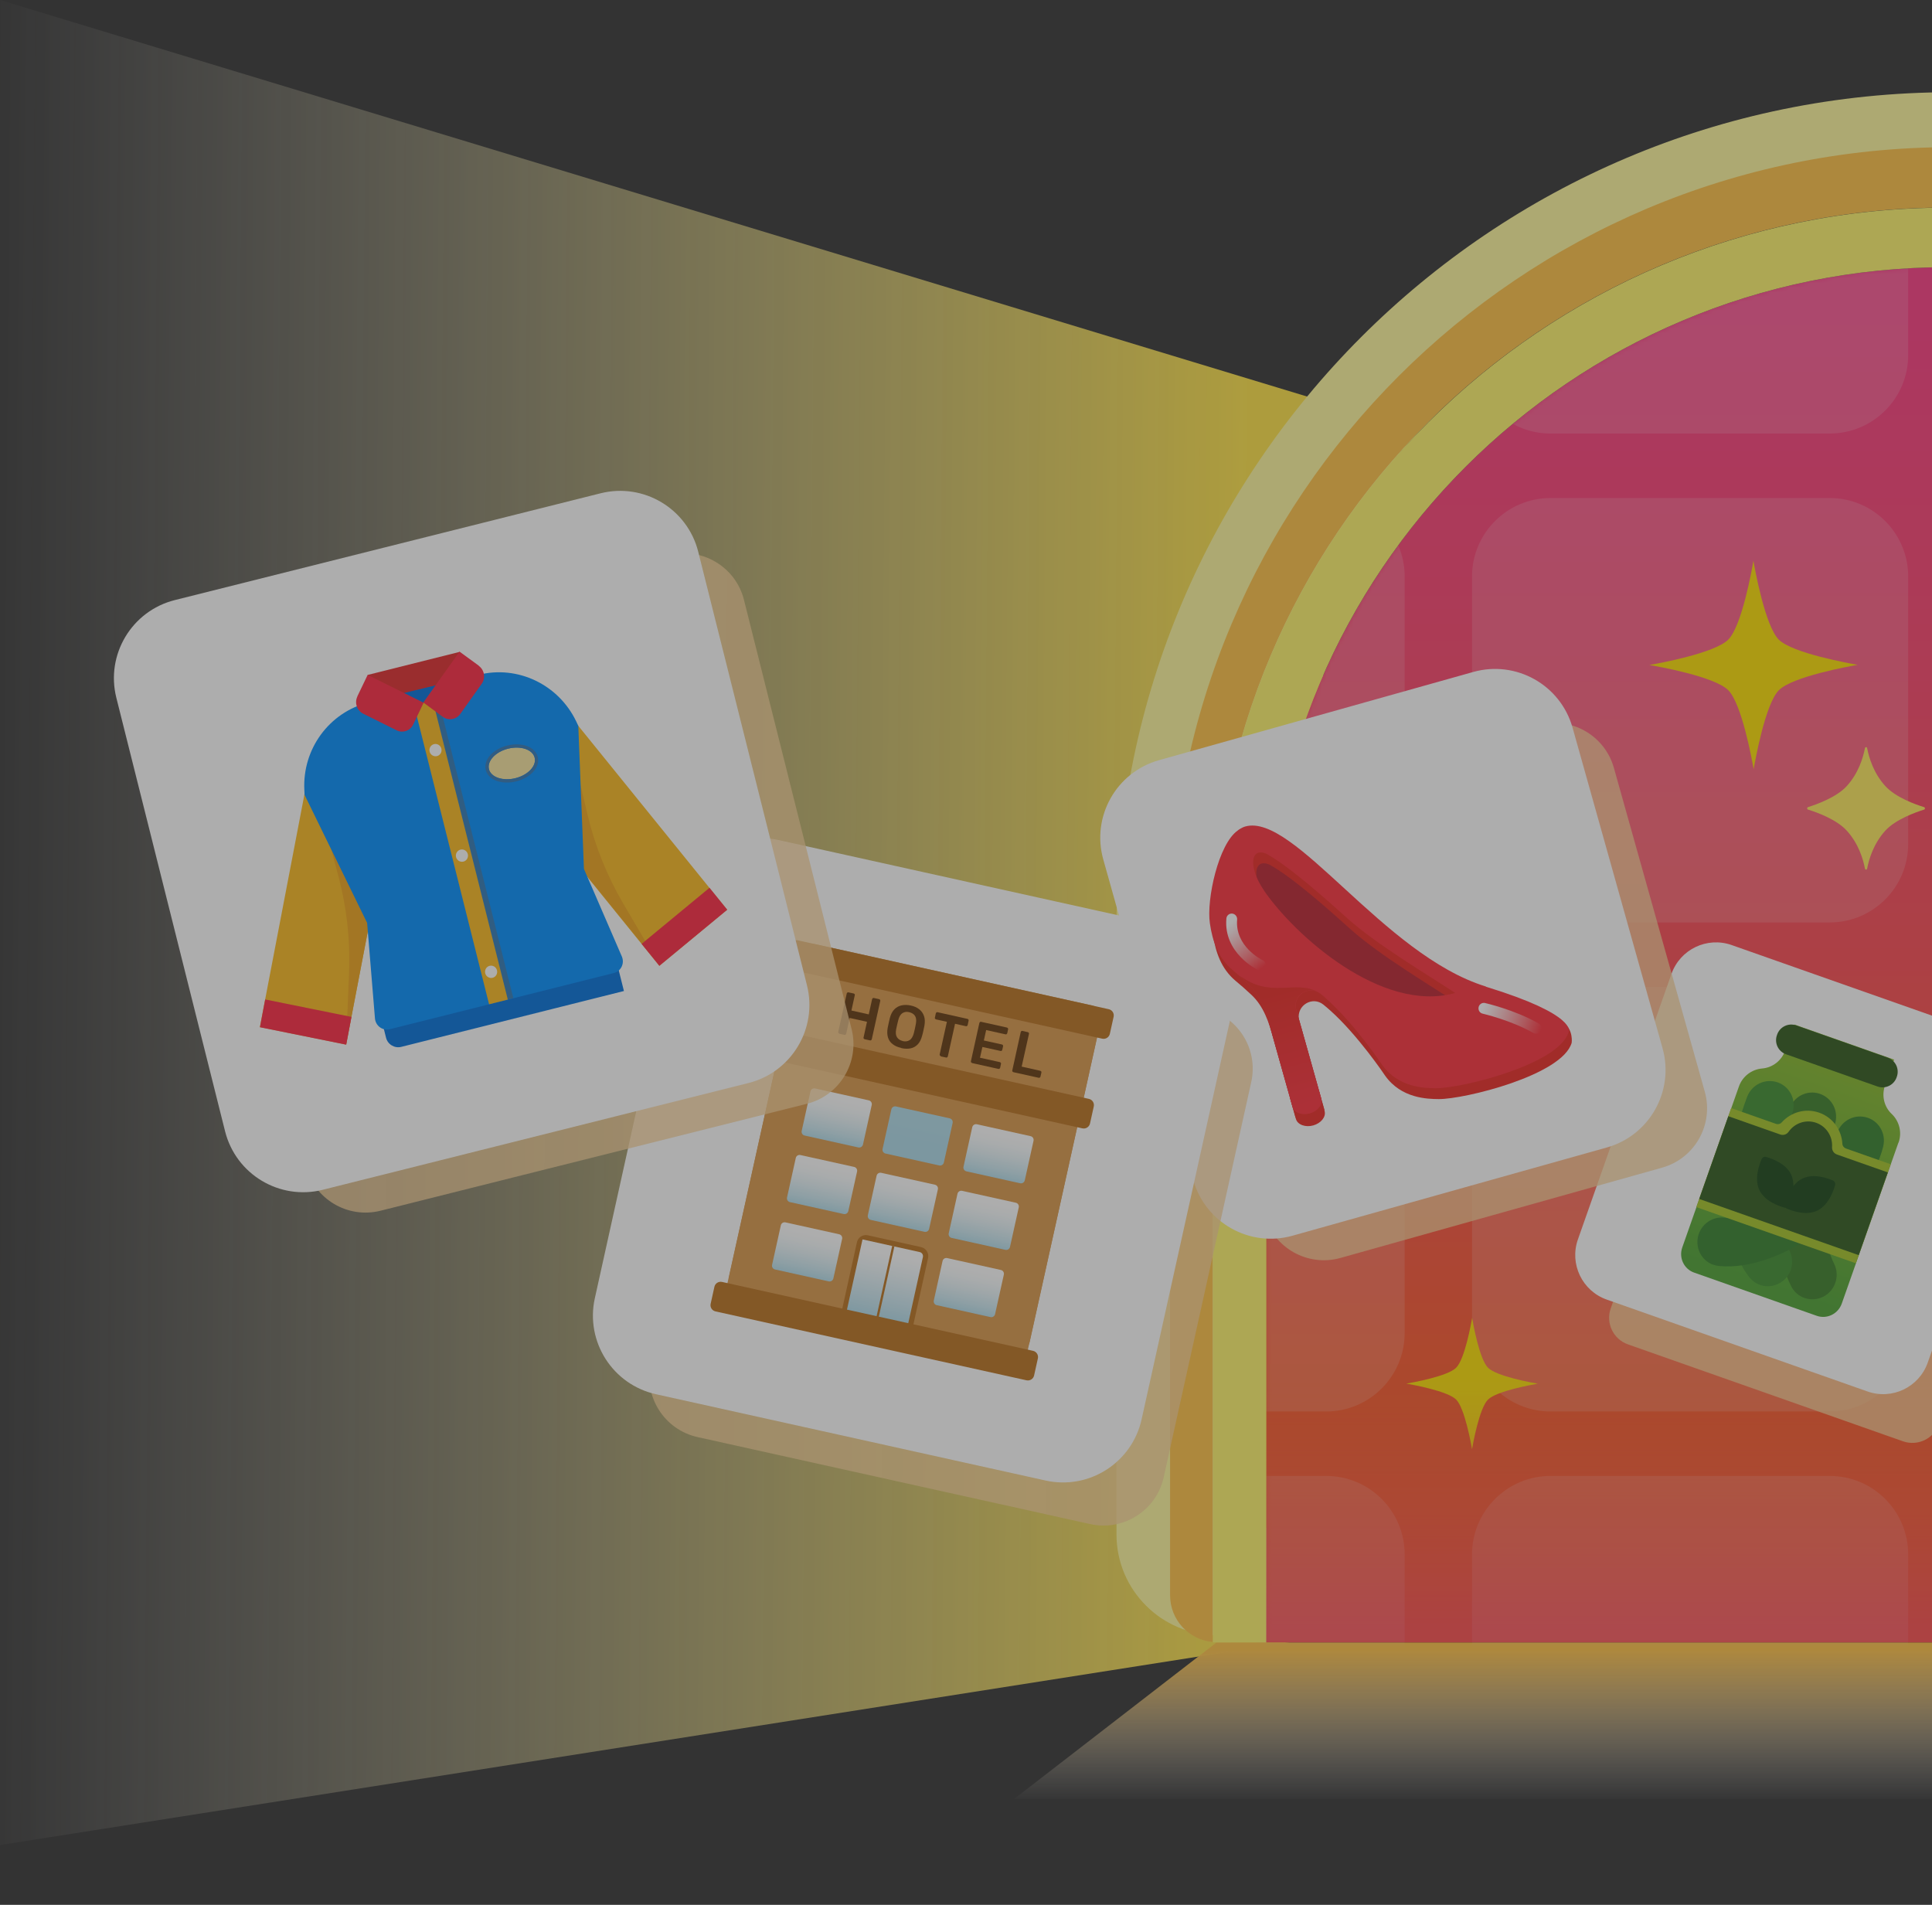 <svg width="426" height="420" viewBox="0 0 426 420" fill="none" xmlns="http://www.w3.org/2000/svg">
<rect x="0" y="0" width="426" height="420" fill="#333333" stroke="none"/>
<g opacity="0.6">
<path d="M0 406.817V0L291.048 88.295L294.318 360.528L0 406.817Z" fill="url(#paint0_linear_297_1174)"/>
<path d="M592.113 360.528H268.363C256.135 360.528 246.186 350.579 246.186 338.35V204.387C246.186 102.896 328.747 20.335 430.238 20.335C531.73 20.335 614.291 102.896 614.291 204.387V338.35C614.291 350.579 604.342 360.528 592.113 360.528ZM269.837 336.876H590.639V204.41C590.639 115.977 518.695 44.009 430.238 44.009C341.782 44.009 269.837 115.954 269.837 204.41V336.876Z" fill="url(#paint1_linear_297_1174)"/>
<path d="M634.188 396.684H223.571L268.248 362.14H590.57L634.188 396.684Z" fill="url(#paint2_linear_297_1174)"/>
<path d="M579.631 209.131V362.139H279.188V209.131C279.188 126.155 346.434 58.909 429.409 58.909C470.886 58.909 508.447 75.721 535.645 102.896C562.82 130.071 579.631 167.632 579.631 209.131Z" fill="url(#paint3_linear_297_1174)"/>
<mask id="mask0_297_1174" style="mask-type:luminance" maskUnits="userSpaceOnUse" x="279" y="58" width="301" height="305">
<path d="M579.631 209.131V362.139H279.188V209.131C279.188 126.155 346.434 58.909 429.409 58.909C470.886 58.909 508.447 75.721 535.645 102.896C562.82 130.071 579.631 167.632 579.631 209.131Z" fill="white"/>
</mask>
<g mask="url(#mask0_297_1174)">
<g opacity="0.15">
<path d="M292.406 2.003H230.871C221.307 2.003 213.553 9.757 213.553 19.321V78.277C213.553 87.841 221.307 95.595 230.871 95.595H292.406C301.971 95.595 309.725 87.841 309.725 78.277V19.321C309.725 9.757 301.971 2.003 292.406 2.003Z" fill="white"/>
<path d="M403.432 2.003H341.897C332.332 2.003 324.579 9.757 324.579 19.321V78.277C324.579 87.841 332.332 95.595 341.897 95.595H403.432C412.996 95.595 420.75 87.841 420.75 78.277V19.321C420.75 9.757 412.996 2.003 403.432 2.003Z" fill="white"/>
<path d="M292.406 109.805H230.871C221.307 109.805 213.553 117.558 213.553 127.123V186.079C213.553 195.643 221.307 203.397 230.871 203.397H292.406C301.971 203.397 309.725 195.643 309.725 186.079V127.123C309.725 117.558 301.971 109.805 292.406 109.805Z" fill="white"/>
<path d="M403.432 109.805H341.897C332.332 109.805 324.579 117.558 324.579 127.123V186.079C324.579 195.643 332.332 203.397 341.897 203.397H403.432C412.996 203.397 420.75 195.643 420.75 186.079V127.123C420.75 117.558 412.996 109.805 403.432 109.805Z" fill="white"/>
<path d="M292.406 217.629H230.871C221.307 217.629 213.553 225.383 213.553 234.947V293.903C213.553 303.467 221.307 311.221 230.871 311.221H292.406C301.971 311.221 309.725 303.467 309.725 293.903V234.947C309.725 225.383 301.971 217.629 292.406 217.629Z" fill="white"/>
<path d="M403.432 217.629H341.897C332.332 217.629 324.579 225.383 324.579 234.947V293.903C324.579 303.467 332.332 311.221 341.897 311.221H403.432C412.996 311.221 420.75 303.467 420.75 293.903V234.947C420.75 225.383 412.996 217.629 403.432 217.629Z" fill="white"/>
<path d="M292.406 325.43H230.871C221.307 325.43 213.553 333.183 213.553 342.748V401.704C213.553 411.268 221.307 419.022 230.871 419.022H292.406C301.971 419.022 309.725 411.268 309.725 401.704V342.748C309.725 333.183 301.971 325.43 292.406 325.43Z" fill="white"/>
<path d="M403.432 325.43H341.897C332.332 325.43 324.579 333.183 324.579 342.748V401.704C324.579 411.268 332.332 419.022 341.897 419.022H403.432C412.996 419.022 420.75 411.268 420.75 401.704V342.748C420.75 333.183 412.996 325.43 403.432 325.43Z" fill="white"/>
</g>
</g>
<path d="M424.273 177.973C424.504 178.042 424.504 178.433 424.273 178.502C422.385 179.101 417.963 180.667 415.706 183.154C413.104 186.01 412.091 189.464 411.699 191.514C411.653 191.813 411.262 191.813 411.216 191.514C410.824 189.441 409.811 186.01 407.208 183.154C404.929 180.644 400.53 179.078 398.641 178.502C398.411 178.433 398.411 178.042 398.641 177.973C400.53 177.374 404.952 175.808 407.208 173.321C409.811 170.465 410.824 167.01 411.216 164.961C411.262 164.661 411.653 164.661 411.699 164.961C412.091 167.01 413.104 170.465 415.706 173.321C417.986 175.831 422.385 177.397 424.273 177.973Z" fill="#FDEA5B"/>
<path d="M386.667 169.566C386.321 167.632 384.087 155.196 381.07 152.179C378.053 149.162 365.571 146.951 363.706 146.629C363.66 146.629 363.591 146.629 363.568 146.629H363.66C365.525 146.307 378.053 144.05 381.07 141.033C384.087 138.016 386.298 125.534 386.62 123.668C386.62 123.622 386.62 123.553 386.62 123.53V123.622C386.943 125.488 389.2 138.016 392.217 141.033C395.234 144.027 407.646 146.237 409.558 146.583C409.627 146.583 409.673 146.583 409.719 146.583H409.627C407.693 146.928 395.257 149.162 392.24 152.179C389.246 155.173 387.035 167.609 386.69 169.52C386.69 169.589 386.69 169.635 386.69 169.682V169.589L386.667 169.566Z" fill="#FDDF00"/>
<path d="M339.087 305.095C337.867 304.888 330.014 303.483 328.102 301.572C326.191 299.66 324.809 291.784 324.602 290.61C324.602 290.564 324.602 290.541 324.602 290.518V290.587C324.394 291.761 322.99 299.66 321.078 301.572C319.167 303.483 311.291 304.865 310.116 305.072C310.07 305.072 310.047 305.072 310.024 305.072H310.093C311.268 305.28 319.167 306.684 321.078 308.596C322.967 310.484 324.371 318.337 324.579 319.535C324.579 319.581 324.579 319.604 324.579 319.627V319.558C324.786 318.337 326.191 310.484 328.102 308.596C329.991 306.707 337.844 305.303 339.041 305.095C339.087 305.095 339.11 305.095 339.133 305.095H339.064H339.087Z" fill="#FDDF00"/>
<path style="mix-blend-mode:multiply" opacity="0.5" d="M579.239 362.117V297.081H277.114V362.117H579.239Z" fill="url(#paint4_linear_297_1174)"/>
<path d="M602.453 204.686V351.776C602.453 357.487 597.824 362.116 592.113 362.116H591.169V207.634C591.169 162.934 573.044 122.471 543.751 93.177C514.457 63.884 473.971 45.759 429.294 45.759C339.893 45.759 267.419 118.233 267.419 207.634V362.047C262.145 361.587 258 357.165 258 351.753V204.663C258 109.551 335.103 32.448 430.215 32.448C477.771 32.448 520.836 51.724 551.995 82.883C583.154 114.065 602.43 157.107 602.43 204.663L602.453 204.686Z" fill="#FFC145"/>
<path d="M591.168 207.657V362.139H579.631V209.131C579.631 167.632 562.796 130.093 535.644 102.896C508.446 75.721 470.885 58.909 429.409 58.909C346.433 58.909 279.187 126.155 279.187 209.131V362.139H267.442V207.657C267.442 118.256 339.916 45.782 429.317 45.782C474.017 45.782 514.48 63.883 543.774 93.2C573.067 122.494 591.191 162.957 591.191 207.657H591.168Z" fill="#FFF56B"/>
<g style="mix-blend-mode:multiply" opacity="0.75">
<path d="M445.225 245.073L384.58 223.705C381.341 222.564 377.791 224.264 376.649 227.503L355.159 288.495C354.018 291.734 355.718 295.285 358.957 296.426L419.601 317.794C422.84 318.935 426.391 317.235 427.532 313.996L449.023 253.004C450.164 249.765 448.463 246.214 445.225 245.073Z" fill="#F9D399"/>
</g>
<path d="M439.325 228.636L381.83 208.377C376.408 206.467 370.463 209.314 368.553 214.736L347.927 273.273C346.017 278.695 348.863 284.639 354.286 286.55L411.78 306.808C417.202 308.719 423.147 305.872 425.057 300.45L445.683 241.913C447.594 236.49 444.747 230.546 439.325 228.636Z" fill="white"/>
<path d="M418.585 251.967L406.103 287.432C405.297 289.712 402.833 290.91 400.599 290.127L373.539 280.593C371.305 279.81 370.131 277.322 370.937 275.043L383.419 239.577C384.202 237.343 386.206 235.8 388.532 235.593C390.858 235.409 392.861 233.843 393.644 231.609L395.648 225.897L417.641 233.635L415.637 239.347C414.854 241.581 415.43 244.045 417.134 245.634C418.815 247.246 419.414 249.71 418.631 251.921L418.585 251.967Z" fill="url(#paint5_linear_297_1174)"/>
<path d="M397.882 286.188C396.638 285.751 395.556 284.853 394.934 283.563C389.407 272.509 389.545 251.391 395.21 243.215C396.891 240.774 400.185 240.152 402.603 241.857C404.998 243.538 405.574 246.877 403.892 249.318C400.714 253.901 400.461 270.713 404.422 278.658C405.735 281.283 404.675 284.53 402.073 285.889C400.714 286.58 399.217 286.649 397.905 286.188H397.882Z" fill="#3B7E28"/>
<path d="M388.094 283.31C387.219 283.011 386.413 282.458 385.768 281.675C383.143 278.451 382.314 274.467 381.876 271.381C380.495 261.455 381.669 251.23 385.239 241.834C386.275 239.117 389.269 237.712 391.963 238.656C392.009 238.656 392.055 238.679 392.101 238.702C394.842 239.738 396.201 242.847 395.141 245.611C392.217 253.303 391.249 261.663 392.378 269.792C392.608 271.519 393.023 273.638 393.967 274.812C395.832 277.092 395.487 280.478 393.207 282.366C391.71 283.61 389.752 283.909 388.071 283.31H388.094Z" fill="#3E8D2E"/>
<path d="M377.8 278.888C375.543 278.105 374.046 275.826 374.299 273.292C374.622 270.345 377.224 268.18 380.149 268.479C388.509 269.308 402.879 258.784 404.929 250.309C405.62 247.43 408.498 245.634 411.354 246.325C414.21 246.993 415.937 249.894 415.246 252.773C411.93 266.453 392.631 280.501 379.02 279.142C378.583 279.096 378.191 279.004 377.8 278.865V278.888Z" fill="#34802B"/>
<path d="M416.904 256.711L409.212 278.543L374.023 266.153L381.715 244.321L391.594 247.799C392.032 247.96 392.539 247.845 392.861 247.476C394.888 245.219 398.112 244.275 401.129 245.335C404.146 246.394 406.057 249.158 406.241 252.197C406.264 252.681 406.587 253.073 407.024 253.234L416.904 256.711Z" fill="#A5C427"/>
<path d="M416.236 233.202L396.058 226.092C394.342 225.488 392.462 226.389 391.857 228.104L391.804 228.256C391.199 229.972 392.1 231.852 393.815 232.457L413.994 239.567C415.709 240.171 417.59 239.27 418.194 237.555L418.248 237.403C418.852 235.687 417.952 233.807 416.236 233.202Z" fill="#2E591B"/>
<path d="M405.021 254.546C404.353 254.316 403.916 253.648 403.962 252.934C404.123 250.608 402.741 248.374 400.461 247.568C398.181 246.762 395.717 247.637 394.381 249.549C393.967 250.147 393.23 250.378 392.539 250.147L381.093 246.117L374.668 264.357L409.834 276.746L416.259 258.507L404.998 254.546H405.021Z" fill="#2E5A1C"/>
<path d="M387.933 262.399C386.805 259.981 387.841 256.941 388.417 255.606C388.601 255.191 389.016 254.984 389.43 255.099C390.812 255.49 393.783 256.573 394.934 258.968C396.063 261.386 395.026 264.426 394.45 265.762C394.266 266.176 393.852 266.383 393.437 266.268C392.055 265.877 389.085 264.794 387.933 262.399Z" fill="#174516"/>
<path d="M400.737 266.913C403.133 265.738 404.238 262.721 404.629 261.316C404.745 260.902 404.537 260.464 404.146 260.28C402.833 259.727 399.839 258.691 397.421 259.865C395.026 261.04 393.921 264.057 393.529 265.462C393.414 265.876 393.621 266.314 394.013 266.498C395.326 267.051 398.319 268.087 400.737 266.913Z" fill="#174516"/>
<g style="mix-blend-mode:multiply" opacity="0.75">
<path d="M339.104 159.899L268.196 179.803C260.971 181.831 256.758 189.333 258.786 196.557L278.828 267.953C280.856 275.178 288.357 279.391 295.582 277.363L366.49 257.458C373.715 255.43 377.927 247.929 375.899 240.704L355.858 169.308C353.83 162.084 346.329 157.871 339.104 159.899Z" fill="#F9D399"/>
</g>
<path d="M324.855 148.159L255.566 167.609C246.124 170.26 240.619 180.062 243.269 189.503L263.106 260.167C265.756 269.608 275.558 275.114 284.999 272.463L354.289 253.013C363.73 250.363 369.235 240.561 366.585 231.119L346.749 160.455C344.098 151.014 334.296 145.509 324.855 148.159Z" fill="white"/>
<path d="M292.452 214.911C278.358 204.134 269.239 192.273 272.117 188.427C274.996 184.558 281.122 184.213 295.377 197.202C305.234 206.183 319.604 214.658 323.957 220.899C325.408 222.972 323.911 226.472 323.197 227.439C320.318 231.308 306.569 225.689 292.475 214.911H292.452Z" fill="#BB222E"/>
<path d="M292.084 244.942C292.084 244.942 292.084 245.011 292.084 245.057C292.383 246.277 291.278 247.659 289.574 248.143C287.869 248.626 286.119 248.004 285.751 246.738L284.438 242.109L290.794 240.428L292.084 244.988V244.942Z" fill="#EB2823"/>
<path d="M328.286 219.909C305.717 212.954 286.05 181.588 275.249 184.628C274.835 184.743 274.443 184.95 274.052 185.18C274.006 185.227 273.96 185.25 273.891 185.273C273.891 185.273 273.683 185.434 273.568 185.526C269.354 188.474 266.659 200.679 267.442 205.976C268.018 209.983 269.308 213.622 272.394 216.224C272.969 216.708 273.545 217.192 274.121 217.698C274.72 218.228 275.318 218.781 275.917 219.333C278.658 221.89 279.809 225.436 280.776 229.006L285.682 246.462L292.015 244.781C292.015 244.781 292.015 244.712 292.015 244.666L286.396 224.676C285.935 221.659 289.389 219.587 291.785 221.498C292.291 221.913 292.821 222.35 293.328 222.811C299.43 228.269 305.303 236.997 305.418 237.181C308.988 242.202 314.722 242.317 317.232 242.34C322.851 242.386 344.476 237.089 346.549 229.927C346.549 229.927 346.963 227.14 344.822 225.528C342.703 223.939 338.488 223.064 328.286 219.932V219.909ZM279.349 198.653C275.871 193.563 276.424 189.095 279.947 190.661C284.899 193.356 293.074 200.633 297.956 205.032C304.336 210.72 315.712 217.468 321.562 221.337C305.326 225.897 286.073 208.555 279.326 198.653H279.349Z" fill="#EB2823"/>
<path d="M327.618 217.513C305.049 210.559 285.382 179.192 274.581 182.232C274.167 182.347 273.775 182.555 273.384 182.785C273.338 182.831 273.292 182.854 273.223 182.877C273.223 182.877 273.015 183.038 272.9 183.13C268.686 186.078 265.991 198.284 266.774 203.581C267.35 207.588 268.64 211.226 271.726 213.829C272.301 214.312 272.877 214.796 273.453 215.303C274.052 215.832 274.65 216.385 275.249 216.938C277.99 219.494 279.141 223.041 280.108 226.61L285.014 244.067C285.359 245.333 287.086 245.978 288.837 245.471C290.518 244.988 291.646 243.606 291.347 242.385C291.37 242.362 291.347 242.316 291.347 242.27L285.728 222.281C285.267 219.264 288.722 217.191 291.117 219.103C291.623 219.517 292.153 219.955 292.66 220.415C298.762 225.873 304.635 234.601 304.75 234.786C308.32 239.806 314.054 239.921 316.564 239.944C322.183 239.99 343.808 234.694 345.881 227.531C345.881 227.531 348 223.801 327.641 217.56L327.618 217.513ZM278.658 196.257C275.18 191.168 275.733 186.7 279.256 188.266C284.208 190.96 292.383 198.238 297.265 202.636C303.645 208.325 315.021 215.072 320.871 218.941C304.635 223.501 285.382 206.16 278.635 196.257H278.658Z" fill="#FD2F3B"/>
<path d="M292.636 220.393C292.13 219.932 291.6 219.495 291.093 219.08C288.675 217.169 285.221 219.241 285.704 222.258L291.324 242.248C291.324 242.248 291.324 242.317 291.324 242.363C291.623 243.584 290.518 244.965 288.813 245.449C287.063 245.933 285.359 245.311 284.991 244.044L280.085 226.588C279.118 223.018 277.967 219.495 275.226 216.915C274.627 216.363 274.005 215.833 273.43 215.28C273.913 215.511 273.844 215.465 274.259 215.741C281.122 220.209 286.672 215.465 291.646 219.449C292.015 219.748 292.337 220.047 292.636 220.393Z" fill="url(#paint6_linear_297_1174)"/>
<path d="M338.995 227.877C338.695 227.969 338.373 227.923 338.097 227.762C333.076 224.906 326.973 223.525 326.927 223.502C326.282 223.363 325.891 222.719 326.029 222.074C326.167 221.429 326.789 221.014 327.434 221.153C327.687 221.222 333.928 222.626 339.271 225.666C339.847 225.989 340.054 226.726 339.732 227.301C339.571 227.578 339.317 227.785 339.018 227.854L338.995 227.877Z" fill="url(#paint7_linear_297_1174)"/>
<path d="M278.197 213.944C277.944 214.013 277.644 213.99 277.368 213.875C277.069 213.714 269.745 210.121 270.413 202.522C270.459 201.854 271.058 201.37 271.703 201.439C272.348 201.508 272.831 202.084 272.785 202.752C272.279 208.67 278.151 211.595 278.404 211.71C279.003 211.987 279.256 212.701 278.957 213.299C278.796 213.622 278.52 213.852 278.22 213.944H278.197Z" fill="url(#paint8_linear_297_1174)"/>
<g style="mix-blend-mode:multiply" opacity="0.75">
<path d="M265.572 222.365L179.006 203.19C171.68 201.567 164.425 206.19 162.802 213.517L143.497 300.667C141.874 307.993 146.498 315.248 153.824 316.871L240.39 336.047C247.716 337.67 254.971 333.046 256.594 325.719L275.899 238.569C277.522 231.243 272.898 223.988 265.572 222.365Z" fill="#F9D399"/>
</g>
<path d="M257.612 204.262L171.721 185.237C162.147 183.116 152.666 189.158 150.545 198.732L131.161 286.242C129.04 295.816 135.082 305.297 144.656 307.417L230.547 326.443C240.121 328.564 249.602 322.522 251.723 312.948L271.107 225.438C273.228 215.864 267.186 206.383 257.612 204.262Z" fill="white"/>
<path d="M242.708 225.114L227.071 295.769C226.726 297.335 225.298 298.348 223.87 298.026L162.796 284.507C161.345 284.185 160.47 282.665 160.838 281.099L176.475 210.444C176.821 208.878 178.248 207.842 179.699 208.164L240.774 221.683C242.202 222.005 243.054 223.525 242.708 225.114Z" fill="#D8974A"/>
<path d="M242.606 225.517L176.367 210.844L159.258 288.078L225.498 302.751L242.606 225.517Z" fill="#D8974A"/>
<path d="M185.089 227.901C185.089 227.901 184.927 227.832 184.881 227.762C184.835 227.693 184.812 227.601 184.835 227.509L186.701 219.057C186.701 219.057 186.77 218.896 186.839 218.85C186.908 218.804 187 218.781 187.069 218.804L188.244 219.057C188.244 219.057 188.405 219.126 188.451 219.195C188.497 219.265 188.497 219.357 188.474 219.449L187.737 222.811L191.56 223.663L192.297 220.301C192.297 220.301 192.366 220.14 192.435 220.094C192.504 220.048 192.596 220.025 192.665 220.048L193.84 220.301C193.84 220.301 194.001 220.37 194.047 220.439C194.093 220.508 194.116 220.6 194.093 220.692L192.228 229.144C192.228 229.144 192.159 229.305 192.09 229.351C192.02 229.398 191.928 229.421 191.836 229.398L190.662 229.144C190.662 229.144 190.5 229.075 190.454 229.006C190.408 228.937 190.385 228.845 190.408 228.776L191.168 225.298L187.345 224.446L186.585 227.924C186.585 227.924 186.516 228.085 186.447 228.131C186.378 228.177 186.286 228.2 186.194 228.177L185.019 227.924L185.089 227.901Z" fill="#63370C"/>
<path d="M198.722 231.055C197.962 230.894 197.317 230.617 196.833 230.226C196.327 229.857 195.981 229.351 195.797 228.752C195.613 228.153 195.59 227.439 195.728 226.656C195.797 226.288 195.889 225.919 195.958 225.551C196.027 225.182 196.119 224.814 196.212 224.446C196.419 223.663 196.741 223.041 197.179 222.58C197.616 222.12 198.146 221.82 198.768 221.682C199.39 221.544 200.058 221.544 200.818 221.705C201.577 221.866 202.176 222.143 202.683 222.534C203.19 222.926 203.535 223.432 203.742 224.031C203.95 224.63 203.973 225.321 203.834 226.127C203.765 226.518 203.696 226.887 203.604 227.255C203.512 227.624 203.443 227.992 203.328 228.361C203.12 229.144 202.821 229.788 202.384 230.249C201.946 230.71 201.439 231.009 200.818 231.147C200.196 231.285 199.505 231.262 198.745 231.101L198.722 231.055ZM199.067 229.558C199.62 229.673 200.127 229.627 200.541 229.351C200.979 229.097 201.278 228.591 201.485 227.854C201.577 227.485 201.67 227.117 201.739 226.795C201.808 226.472 201.877 226.127 201.946 225.735C202.038 225.229 202.038 224.791 201.946 224.446C201.854 224.1 201.67 223.824 201.416 223.616C201.163 223.409 200.841 223.271 200.472 223.179C200.104 223.087 199.758 223.087 199.459 223.179C199.136 223.271 198.86 223.432 198.63 223.709C198.399 223.985 198.215 224.376 198.077 224.883C197.985 225.252 197.893 225.597 197.824 225.919C197.755 226.242 197.686 226.587 197.593 226.979C197.455 227.739 197.524 228.314 197.801 228.729C198.077 229.144 198.492 229.397 199.044 229.535L199.067 229.558Z" fill="#63370C"/>
<path d="M207.45 232.851C207.45 232.851 207.289 232.782 207.243 232.713C207.197 232.644 207.174 232.552 207.197 232.483L208.786 225.298L206.391 224.768C206.391 224.768 206.23 224.699 206.184 224.63C206.137 224.561 206.114 224.469 206.137 224.4L206.345 223.432C206.345 223.432 206.414 223.271 206.483 223.225C206.552 223.179 206.644 223.156 206.713 223.179L213.323 224.653C213.323 224.653 213.484 224.722 213.53 224.791C213.576 224.86 213.599 224.952 213.576 225.044L213.369 226.012C213.369 226.012 213.3 226.173 213.231 226.219C213.161 226.265 213.069 226.288 212.977 226.265L210.582 225.735L208.993 232.92C208.993 232.92 208.924 233.082 208.855 233.128C208.786 233.174 208.694 233.197 208.602 233.174L207.404 232.92L207.45 232.851Z" fill="#63370C"/>
<path d="M214.336 234.372C214.336 234.372 214.175 234.303 214.129 234.234C214.083 234.164 214.06 234.072 214.083 234.003L215.948 225.551C215.948 225.551 216.017 225.39 216.086 225.344C216.155 225.298 216.248 225.275 216.317 225.298L222.028 226.565C222.028 226.565 222.189 226.634 222.235 226.703C222.281 226.772 222.304 226.864 222.281 226.956L222.097 227.808C222.097 227.808 222.028 227.97 221.959 228.016C221.89 228.062 221.798 228.085 221.706 228.062L217.445 227.117L216.938 229.42L220.923 230.296C220.923 230.296 221.084 230.365 221.13 230.434C221.176 230.503 221.199 230.595 221.176 230.687L220.992 231.493C220.992 231.493 220.923 231.654 220.853 231.7C220.784 231.746 220.692 231.746 220.6 231.723L216.616 230.848L216.086 233.22L220.462 234.188C220.462 234.188 220.623 234.257 220.669 234.326C220.715 234.395 220.738 234.487 220.715 234.579L220.531 235.431C220.531 235.431 220.462 235.592 220.393 235.638C220.324 235.684 220.232 235.707 220.14 235.684L214.336 234.395V234.372Z" fill="#63370C"/>
<path d="M223.456 236.399C223.456 236.399 223.295 236.33 223.248 236.26C223.202 236.191 223.179 236.099 223.202 236.03L225.068 227.555C225.068 227.555 225.137 227.394 225.206 227.348C225.275 227.302 225.367 227.279 225.436 227.302L226.634 227.578C226.634 227.578 226.795 227.647 226.841 227.717C226.887 227.786 226.91 227.878 226.887 227.947L225.275 235.178L229.374 236.099C229.374 236.099 229.536 236.168 229.582 236.237C229.628 236.307 229.651 236.399 229.628 236.491L229.42 237.389C229.42 237.389 229.351 237.55 229.282 237.596C229.213 237.642 229.121 237.665 229.029 237.642L223.41 236.399H223.456Z" fill="#63370C"/>
<path d="M191.568 242.617L179.719 239.992C179.259 239.89 178.804 240.18 178.702 240.64L176.77 249.364C176.668 249.823 176.958 250.278 177.418 250.38L189.267 253.005C189.726 253.106 190.181 252.816 190.283 252.357L192.216 243.633C192.317 243.173 192.027 242.718 191.568 242.617Z" fill="url(#paint9_linear_297_1174)"/>
<path d="M209.404 246.585L197.555 243.961C197.096 243.859 196.641 244.149 196.539 244.608L194.606 253.332C194.505 253.792 194.795 254.247 195.254 254.348L207.103 256.973C207.563 257.075 208.018 256.785 208.12 256.326L210.052 247.602C210.154 247.142 209.864 246.687 209.404 246.585Z" fill="url(#paint10_linear_297_1174)"/>
<path d="M227.245 250.513L215.395 247.888C214.936 247.787 214.481 248.077 214.379 248.536L212.447 257.26C212.345 257.719 212.635 258.174 213.094 258.276L224.944 260.901C225.403 261.003 225.858 260.713 225.96 260.253L227.892 251.529C227.994 251.07 227.704 250.615 227.245 250.513Z" fill="url(#paint11_linear_297_1174)"/>
<path d="M188.334 257.296L176.485 254.672C176.025 254.57 175.57 254.86 175.469 255.319L173.536 264.043C173.434 264.503 173.724 264.958 174.184 265.059L186.033 267.684C186.493 267.786 186.948 267.496 187.049 267.037L188.982 258.313C189.084 257.853 188.794 257.398 188.334 257.296Z" fill="url(#paint12_linear_297_1174)"/>
<path d="M206.152 261.219L194.303 258.594C193.843 258.493 193.388 258.783 193.286 259.242L191.354 267.966C191.252 268.426 191.542 268.881 192.002 268.982L203.851 271.607C204.31 271.709 204.765 271.419 204.867 270.959L206.8 262.235C206.901 261.776 206.611 261.321 206.152 261.219Z" fill="url(#paint13_linear_297_1174)"/>
<path d="M223.988 265.193L212.139 262.568C211.679 262.466 211.224 262.756 211.122 263.216L209.19 271.94C209.088 272.399 209.378 272.854 209.838 272.956L221.687 275.581C222.146 275.682 222.601 275.393 222.703 274.933L224.636 266.209C224.737 265.75 224.447 265.295 223.988 265.193Z" fill="url(#paint14_linear_297_1174)"/>
<path d="M185.039 272.146L173.189 269.521C172.73 269.419 172.275 269.709 172.173 270.169L170.241 278.893C170.139 279.352 170.429 279.807 170.888 279.909L182.738 282.534C183.197 282.636 183.652 282.346 183.754 281.886L185.686 273.162C185.788 272.703 185.498 272.248 185.039 272.146Z" fill="url(#paint15_linear_297_1174)"/>
<path d="M203.098 274.973L191.329 272.37C190.247 272.14 189.188 272.831 188.957 273.89L185.503 289.528L187.668 290.011L191.076 274.604L202.43 277.115L199.021 292.521L201.186 293.005L204.64 277.368C204.871 276.309 204.18 275.226 203.098 274.973Z" fill="#B9711E"/>
<path d="M190.183 273.278L202.797 276.072C203.291 276.182 203.607 276.676 203.497 277.171L200.245 291.853C200.135 292.348 199.641 292.663 199.146 292.554L186.532 289.76L190.188 273.256L190.183 273.278Z" fill="url(#paint16_linear_297_1174)"/>
<path d="M193.31 291.254L196.972 274.742" stroke="#B9711E" stroke-width="0.5" stroke-miterlimit="10"/>
<path d="M220.697 280.02L208.848 277.395C208.388 277.293 207.933 277.583 207.831 278.043L205.899 286.767C205.797 287.226 206.087 287.681 206.547 287.783L218.396 290.408C218.855 290.51 219.31 290.22 219.412 289.76L221.345 281.036C221.446 280.577 221.156 280.122 220.697 280.02Z" fill="url(#paint17_linear_297_1174)"/>
<path d="M240.106 242.294L171.528 227.104C170.77 226.936 170.02 227.414 169.852 228.171L169.021 231.926C168.853 232.684 169.331 233.434 170.088 233.602L238.666 248.792C239.424 248.96 240.174 248.482 240.342 247.725L241.173 243.97C241.341 243.212 240.863 242.462 240.106 242.294Z" fill="#B9711E"/>
<path d="M244.483 222.521L175.905 207.33C175.147 207.162 174.397 207.64 174.229 208.398L173.398 212.153C173.23 212.91 173.708 213.66 174.465 213.828L243.043 229.019C243.801 229.187 244.551 228.709 244.719 227.951L245.55 224.196C245.718 223.439 245.24 222.689 244.483 222.521Z" fill="#B9711E"/>
<path d="M227.78 297.846L159.203 282.655C158.445 282.488 157.695 282.966 157.527 283.723L156.695 287.478C156.528 288.236 157.006 288.986 157.763 289.153L226.341 304.344C227.099 304.512 227.849 304.034 228.016 303.276L228.848 299.522C229.016 298.764 228.538 298.014 227.78 297.846Z" fill="#B9711E"/>
<g style="mix-blend-mode:multiply" opacity="0.75">
<path d="M147.56 122.399L53.563 145.975C46.284 147.8 41.864 155.181 43.689 162.46L67.422 257.082C69.247 264.361 76.628 268.781 83.906 266.956L177.903 243.38C185.182 241.555 189.603 234.174 187.777 226.895L164.045 132.273C162.219 124.994 154.839 120.574 147.56 122.399Z" fill="#F9D399"/>
</g>
<path d="M132.42 108.768L38.557 132.31C29.045 134.696 23.268 144.341 25.654 153.852L49.627 249.435C52.013 258.947 61.658 264.724 71.169 262.338L165.032 238.796C174.544 236.41 180.321 226.766 177.935 217.254L153.962 121.671C151.576 112.16 141.931 106.383 132.42 108.768Z" fill="white"/>
<path d="M108.7 167.679L123.669 155.289L160.332 200.588L145.386 212.955L108.7 167.679Z" fill="#FAB91E"/>
<path d="M108.838 167.724L123.807 155.357L129.541 179.585C131.177 186.493 133.848 193.126 137.441 199.252L145.524 213.023L108.861 167.747L108.838 167.724Z" fill="#EFA41A"/>
<path d="M141.471 208.119L156.44 195.752C159.088 199.022 160.355 200.588 160.355 200.588L145.386 212.955C145.386 212.955 144.142 211.389 141.471 208.119Z" fill="#FF2741"/>
<path d="M87.282 173.09L68.259 169.244L57.297 226.473L76.32 230.319L87.282 173.09Z" fill="#FAB91E"/>
<path d="M87.282 173.09L68.26 169.244L74.639 193.287C76.458 200.15 77.241 207.266 76.965 214.359L76.32 230.319L87.282 173.09Z" fill="#EFA41A"/>
<path d="M77.495 224.216L58.472 220.37C58.081 222.443 57.321 226.496 57.321 226.496L76.343 230.342C76.343 230.342 77.103 226.312 77.495 224.216Z" fill="#FF2741"/>
<path d="M103.357 151.627L101.376 143.728L81.064 148.817L83.044 156.716L93.408 154.943L103.357 151.627Z" fill="#E02A2C"/>
<path d="M85.68 219.678L134.779 207.364L137.574 218.51L88.476 230.825C87.002 231.195 85.493 230.291 85.123 228.817L83.678 223.053C83.308 221.579 84.212 220.07 85.686 219.701L85.68 219.678Z" fill="#0070DB"/>
<path d="M127.515 160.125L128.758 191.584L137.118 210.905C137.763 212.425 136.934 214.153 135.345 214.544L85.946 226.934C84.357 227.325 82.814 226.197 82.676 224.539L80.949 203.49L67.154 175.256L67.108 174.196C66.647 165.146 72.589 157.062 81.271 154.874H81.294L105.176 148.887L105.498 148.795C114.157 146.607 123.185 150.936 127.077 159.112L127.538 160.102L127.515 160.125Z" fill="#008DFD"/>
<path d="M94.145 158.237L98.452 150.545L86.845 153.331L94.145 158.237Z" fill="#0070DB"/>
<path d="M96.713 154.382L92.581 155.419L109.058 221.114L113.191 220.078L96.713 154.382Z" fill="#2F7AB8"/>
<path d="M95.421 154.414L91.289 155.45L107.839 221.436L111.971 220.399L95.421 154.414Z" fill="#FAB91E"/>
<path d="M96.357 166.712C97.072 166.533 97.504 165.797 97.322 165.069C97.139 164.342 96.411 163.897 95.695 164.076C94.98 164.256 94.548 164.991 94.731 165.719C94.913 166.447 95.641 166.892 96.357 166.712Z" fill="white"/>
<path d="M102.186 189.974C102.901 189.795 103.333 189.059 103.151 188.331C102.968 187.603 102.24 187.159 101.525 187.338C100.809 187.518 100.377 188.253 100.56 188.981C100.742 189.709 101.47 190.153 102.186 189.974Z" fill="white"/>
<path d="M108.619 215.593C109.335 215.414 109.767 214.678 109.584 213.95C109.402 213.222 108.674 212.778 107.958 212.957C107.243 213.137 106.811 213.872 106.993 214.6C107.176 215.328 107.904 215.773 108.619 215.593Z" fill="white"/>
<path d="M78.784 153.561L81.064 148.817L93.408 154.943L91.082 159.802C90.437 161.138 88.825 161.691 87.489 161.046L80.12 157.384C78.715 156.693 78.116 154.989 78.807 153.561H78.784Z" fill="#FF2741"/>
<path d="M105.591 146.791L101.33 143.682L93.339 154.897L97.668 158.075C98.866 158.95 100.57 158.674 101.445 157.476L106.212 150.775C107.111 149.508 106.834 147.735 105.568 146.814L105.591 146.791Z" fill="#FF2741"/>
<path d="M113.66 171.593C116.448 170.894 118.342 168.867 117.891 167.066C117.439 165.265 114.812 164.371 112.024 165.071C109.236 165.77 107.342 167.797 107.794 169.598C108.246 171.399 110.872 172.293 113.66 171.593Z" fill="#F7E59E"/>
<path d="M112.039 165.076C114.825 164.385 117.451 165.26 117.888 167.057C118.349 168.853 116.438 170.879 113.674 171.57C110.91 172.261 108.262 171.386 107.824 169.59C107.387 167.793 109.275 165.767 112.039 165.076ZM111.855 164.385C108.631 165.191 106.558 167.563 107.111 169.774C107.663 171.985 110.611 173.09 113.835 172.284C117.059 171.478 119.132 169.106 118.579 166.895C118.027 164.684 115.079 163.579 111.855 164.385Z" fill="#3178B7"/>
</g>
<defs>
<linearGradient id="paint0_linear_297_1174" x1="-6.08" y1="30.307" x2="275.894" y2="32.61" gradientUnits="userSpaceOnUse">
<stop stop-color="white" stop-opacity="0"/>
<stop offset="0.65" stop-color="#FFEC83" stop-opacity="0.66"/>
<stop offset="1" stop-color="#FFE345"/>
</linearGradient>
<linearGradient id="paint1_linear_297_1174" x1="430.238" y1="370.753" x2="430.238" y2="18.447" gradientUnits="userSpaceOnUse">
<stop stop-color="#FFF89C"/>
<stop offset="1" stop-color="#FFF89C"/>
</linearGradient>
<linearGradient id="paint2_linear_297_1174" x1="428.879" y1="397.398" x2="428.879" y2="363.844" gradientUnits="userSpaceOnUse">
<stop stop-color="white" stop-opacity="0"/>
<stop offset="0.65" stop-color="#FFD583" stop-opacity="0.66"/>
<stop offset="1" stop-color="#FFC145"/>
</linearGradient>
<linearGradient id="paint3_linear_297_1174" x1="429.409" y1="17.963" x2="429.409" y2="364.972" gradientUnits="userSpaceOnUse">
<stop stop-color="#FF388B"/>
<stop offset="0.14" stop-color="#FE3A82"/>
<stop offset="0.37" stop-color="#FE426B"/>
<stop offset="0.65" stop-color="#FD4E45"/>
<stop offset="0.98" stop-color="#FC5F10"/>
<stop offset="1" stop-color="#FC610D"/>
</linearGradient>
<linearGradient id="paint4_linear_297_1174" x1="428.188" y1="304.105" x2="428.188" y2="358.754" gradientUnits="userSpaceOnUse">
<stop stop-color="#FF547F" stop-opacity="0"/>
<stop offset="0.11" stop-color="#FF517F" stop-opacity="0.08"/>
<stop offset="0.34" stop-color="#FF4C82" stop-opacity="0.29"/>
<stop offset="0.66" stop-color="#FF4385" stop-opacity="0.63"/>
<stop offset="1" stop-color="#FF3A8A"/>
</linearGradient>
<linearGradient id="paint5_linear_297_1174" x1="387.755" y1="283.298" x2="405.396" y2="233.232" gradientUnits="userSpaceOnUse">
<stop stop-color="#4CA232"/>
<stop offset="0.65" stop-color="#71B12C"/>
<stop offset="1" stop-color="#88BA2A"/>
</linearGradient>
<linearGradient id="paint6_linear_297_1174" x1="283.186" y1="218.426" x2="290.132" y2="243.171" gradientUnits="userSpaceOnUse">
<stop stop-color="#EB2823"/>
<stop offset="1" stop-color="#FD2F3B"/>
</linearGradient>
<linearGradient id="paint7_linear_297_1174" x1="326.799" y1="221.947" x2="339.83" y2="227.043" gradientUnits="userSpaceOnUse">
<stop stop-color="white"/>
<stop offset="0.12" stop-color="#FEEDEE"/>
<stop offset="0.36" stop-color="#FEBFC2"/>
<stop offset="0.7" stop-color="#FD757D"/>
<stop offset="1" stop-color="#FD2F3B"/>
</linearGradient>
<linearGradient id="paint8_linear_297_1174" x1="270.882" y1="203.821" x2="278.401" y2="213.311" gradientUnits="userSpaceOnUse">
<stop stop-color="white"/>
<stop offset="0.13" stop-color="#FEEBED"/>
<stop offset="0.38" stop-color="#FEBABE"/>
<stop offset="0.74" stop-color="#FD6B73"/>
<stop offset="1" stop-color="#FD2F3B"/>
</linearGradient>
<linearGradient id="paint9_linear_297_1174" x1="185.348" y1="242.583" x2="183.192" y2="252.319" gradientUnits="userSpaceOnUse">
<stop stop-color="white"/>
<stop offset="0.19" stop-color="#F8FCFD"/>
<stop offset="0.44" stop-color="#E7F4F8"/>
<stop offset="0.74" stop-color="#CBE8F1"/>
<stop offset="1" stop-color="#ACDAE9"/>
</linearGradient>
<linearGradient id="paint10_linear_297_1174" x1="255.682" y1="9.66" x2="201.055" y2="256.27" gradientUnits="userSpaceOnUse">
<stop stop-color="white"/>
<stop offset="0.19" stop-color="#F8FCFD"/>
<stop offset="0.44" stop-color="#E7F4F8"/>
<stop offset="0.74" stop-color="#CBE8F1"/>
<stop offset="1" stop-color="#ACDAE9"/>
</linearGradient>
<linearGradient id="paint11_linear_297_1174" x1="221.025" y1="250.48" x2="218.868" y2="260.216" gradientUnits="userSpaceOnUse">
<stop stop-color="white"/>
<stop offset="0.19" stop-color="#F8FCFD"/>
<stop offset="0.44" stop-color="#E7F4F8"/>
<stop offset="0.74" stop-color="#CBE8F1"/>
<stop offset="1" stop-color="#ACDAE9"/>
</linearGradient>
<linearGradient id="paint12_linear_297_1174" x1="182.114" y1="257.263" x2="179.958" y2="266.999" gradientUnits="userSpaceOnUse">
<stop stop-color="white"/>
<stop offset="0.19" stop-color="#F8FCFD"/>
<stop offset="0.44" stop-color="#E7F4F8"/>
<stop offset="0.74" stop-color="#CBE8F1"/>
<stop offset="1" stop-color="#ACDAE9"/>
</linearGradient>
<linearGradient id="paint13_linear_297_1174" x1="199.955" y1="261.191" x2="197.798" y2="270.927" gradientUnits="userSpaceOnUse">
<stop stop-color="white"/>
<stop offset="0.19" stop-color="#F8FCFD"/>
<stop offset="0.44" stop-color="#E7F4F8"/>
<stop offset="0.74" stop-color="#CBE8F1"/>
<stop offset="1" stop-color="#ACDAE9"/>
</linearGradient>
<linearGradient id="paint14_linear_297_1174" x1="217.768" y1="265.16" x2="215.612" y2="274.895" gradientUnits="userSpaceOnUse">
<stop stop-color="white"/>
<stop offset="0.19" stop-color="#F8FCFD"/>
<stop offset="0.44" stop-color="#E7F4F8"/>
<stop offset="0.74" stop-color="#CBE8F1"/>
<stop offset="1" stop-color="#ACDAE9"/>
</linearGradient>
<linearGradient id="paint15_linear_297_1174" x1="178.819" y1="272.113" x2="176.662" y2="281.849" gradientUnits="userSpaceOnUse">
<stop stop-color="white"/>
<stop offset="0.19" stop-color="#F8FCFD"/>
<stop offset="0.44" stop-color="#E7F4F8"/>
<stop offset="0.74" stop-color="#CBE8F1"/>
<stop offset="1" stop-color="#ACDAE9"/>
</linearGradient>
<linearGradient id="paint16_linear_297_1174" x1="196.503" y1="276.801" x2="193.33" y2="291.124" gradientUnits="userSpaceOnUse">
<stop stop-color="white"/>
<stop offset="0.25" stop-color="#EEF7FA"/>
<stop offset="0.75" stop-color="#C4E4EF"/>
<stop offset="1" stop-color="#ACDAE9"/>
</linearGradient>
<linearGradient id="paint17_linear_297_1174" x1="214.495" y1="280.014" x2="212.338" y2="289.75" gradientUnits="userSpaceOnUse">
<stop stop-color="white"/>
<stop offset="0.19" stop-color="#F8FCFD"/>
<stop offset="0.44" stop-color="#E7F4F8"/>
<stop offset="0.74" stop-color="#CBE8F1"/>
<stop offset="1" stop-color="#ACDAE9"/>
</linearGradient>
</defs>
</svg>
